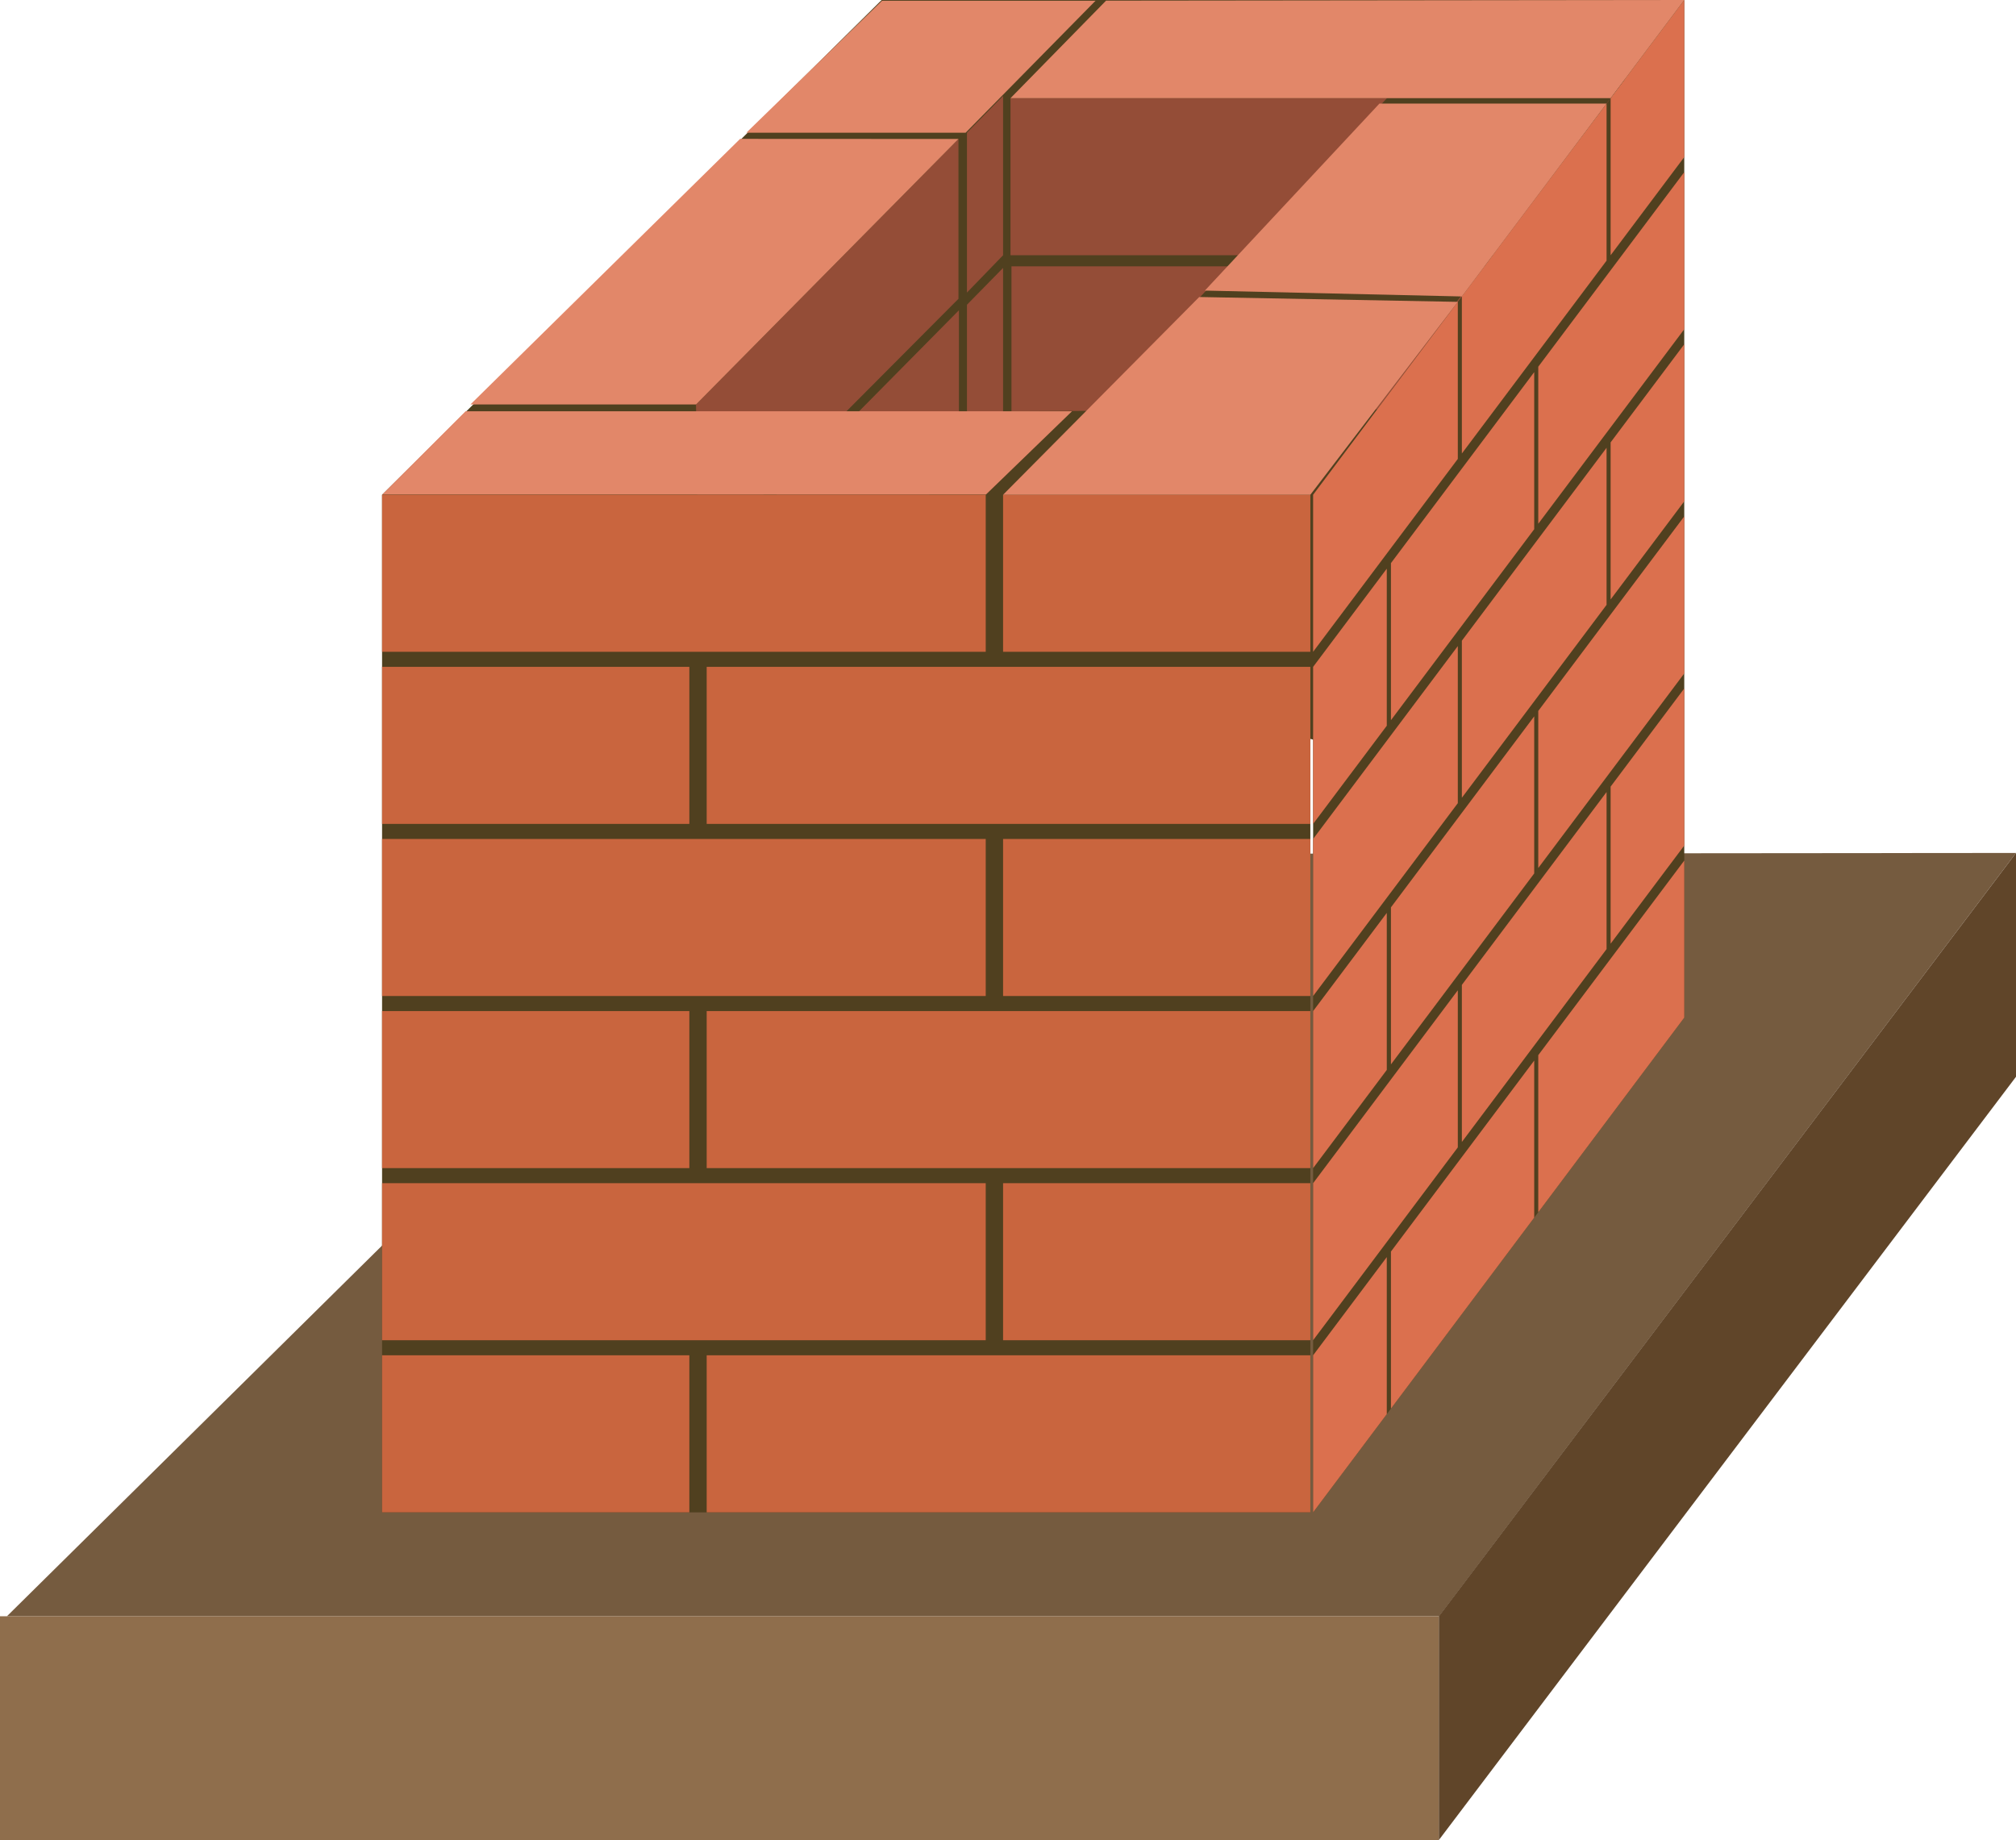 <svg xmlns="http://www.w3.org/2000/svg" width="205.35mm" height="187.45mm" viewBox="0 0 582.1 531.36">
  <defs>
    <style>
      .cls-1 {
        fill: #755b3f;
      }

      .cls-2 {
        fill: #50401f;
      }

      .cls-3 {
        fill: #944d37;
      }

      .cls-4 {
        fill: #db704e;
      }

      .cls-5 {
        fill: #e28769;
      }

      .cls-6 {
        fill: #c9653e;
      }

      .cls-7 {
        fill: #8f6e4c;
      }

      .cls-8 {
        fill: #604529;
      }
    </style>
  </defs>
  <g id="Слой_2" data-name="Слой 2">
    <g id="Слой_1-2" data-name="Слой 1">
      <g>
        <polygon class="cls-1" points="2 466.73 224.72 246.63 582.1 246.31 415.52 466.73 2 466.73"/>
        <g>
          <polygon class="cls-2" points="385.41 215.24 110.32 142.87 254.56 0 486.32 0 385.41 215.24"/>
          <rect class="cls-3" x="291.77" y="28.35" width="173.73" height="45.35"/>
          <polygon class="cls-3" points="465.5 117.83 292.05 118.76 292.05 76.92 465.5 76.92 465.5 117.83"/>
          <polygon class="cls-2" points="486.32 293.86 379.15 436.72 379.15 142.87 486.32 0 486.32 293.86"/>
          <polygon class="cls-4" points="420.93 132.52 379.15 188.22 379.15 142.87 420.93 87.17 420.93 132.52"/>
          <polygon class="cls-4" points="463.88 75.27 422.1 130.96 422.1 85.61 463.88 29.91 463.88 75.27"/>
          <polygon class="cls-3" points="289.63 73.71 279.2 84.48 279.2 38.32 289.63 27.69 289.63 73.71"/>
          <polygon class="cls-3" points="276.75 86.28 201.52 161.85 200.97 116.8 276.75 40.13 276.75 86.28"/>
          <polygon class="cls-3" points="289.63 121.8 279.2 132.57 279.2 88 289.63 77.37 289.63 121.8"/>
          <polygon class="cls-3" points="276.88 134.24 201.52 209.94 200.97 166.4 276.88 89.6 276.88 134.24"/>
          <polygon class="cls-4" points="442.99 152.82 401.62 207.97 401.62 162.62 442.99 107.46 442.99 152.82"/>
          <polygon class="cls-4" points="486.32 95.06 444.16 151.25 444.16 105.9 486.32 49.7 486.32 95.06"/>
          <polygon class="cls-4" points="486.32 45.35 465.05 73.71 465.05 28.35 486.32 0 486.32 45.35"/>
          <polygon class="cls-4" points="400.42 209.57 379.15 237.92 379.15 192.57 400.42 164.22 400.42 209.57"/>
          <polygon class="cls-4" points="420.93 231.93 379.15 287.62 379.15 242.27 420.93 186.57 420.93 231.93"/>
          <polygon class="cls-4" points="463.88 174.67 422.1 230.37 422.1 185.01 463.88 129.31 463.88 174.67"/>
          <polygon class="cls-4" points="442.99 252.22 401.62 307.37 401.62 262.02 442.99 206.86 442.99 252.22"/>
          <polygon class="cls-4" points="486.32 194.46 444.16 250.66 444.16 205.3 486.32 149.1 486.32 194.46"/>
          <polygon class="cls-4" points="486.32 144.76 465.05 173.11 465.05 127.75 486.32 99.4 486.32 144.76"/>
          <polygon class="cls-4" points="400.42 308.97 379.15 337.32 379.15 291.97 400.42 263.62 400.42 308.97"/>
          <polygon class="cls-4" points="420.93 331.33 379.15 387.02 379.15 341.67 420.93 285.97 420.93 331.33"/>
          <polygon class="cls-4" points="463.88 274.07 422.1 329.77 422.1 284.41 463.88 228.72 463.88 274.07"/>
          <polygon class="cls-4" points="442.99 351.62 401.62 406.77 401.62 361.42 442.99 306.26 442.99 351.62"/>
          <polygon class="cls-4" points="486.32 293.86 444.16 350.06 444.16 304.7 486.32 248.5 486.32 293.86"/>
          <polygon class="cls-4" points="486.32 244.16 465.05 272.51 465.05 227.16 486.32 198.8 486.32 244.16"/>
          <polygon class="cls-4" points="400.42 408.37 379.15 436.72 379.15 391.37 400.42 363.02 400.42 408.37"/>
          <polygon class="cls-5" points="110.32 142.87 134.43 118.76 309.53 118.76 284.62 142.87 110.32 142.87"/>
          <polygon class="cls-5" points="135.83 116.8 213.7 40.1 276.75 40.13 200.97 116.8 135.83 116.8"/>
          <polygon class="cls-5" points="215.5 38.32 254.68 0.21 316.33 0.21 278.82 38.32 215.5 38.32"/>
          <rect class="cls-2" x="110.32" y="142.87" width="268.03" height="293.86"/>
          <rect class="cls-6" x="110.32" y="142.87" width="174.3" height="45.35"/>
          <rect class="cls-6" x="204.05" y="192.57" width="174.3" height="45.35"/>
          <rect class="cls-6" x="289.63" y="142.87" width="88.72" height="45.35"/>
          <rect class="cls-6" x="110.32" y="192.57" width="88.72" height="45.35"/>
          <rect class="cls-6" x="110.32" y="242.27" width="174.3" height="45.35"/>
          <rect class="cls-6" x="204.05" y="291.97" width="174.3" height="45.35"/>
          <rect class="cls-6" x="289.63" y="242.27" width="88.72" height="45.35"/>
          <rect class="cls-6" x="110.32" y="291.97" width="88.72" height="45.35"/>
          <rect class="cls-6" x="110.32" y="341.67" width="174.3" height="45.35"/>
          <rect class="cls-6" x="204.05" y="391.37" width="174.3" height="45.35"/>
          <rect class="cls-6" x="289.63" y="341.67" width="88.72" height="45.35"/>
          <rect class="cls-6" x="110.32" y="391.37" width="88.72" height="45.35"/>
          <polygon class="cls-2" points="391.66 125.46 325.31 108.34 405.89 22.59 469.22 22.8 391.66 125.46"/>
          <polygon class="cls-5" points="291.77 28.35 319.36 0.19 486.32 0 465.05 28.35 291.77 28.35"/>
          <polygon class="cls-5" points="347.89 83.91 398.3 29.91 463.88 29.91 422.1 85.61 347.89 83.91"/>
          <polygon class="cls-5" points="289.63 142.87 346.26 85.77 420.93 87.17 378.35 142.87 289.63 142.87"/>
        </g>
        <rect class="cls-7" y="466.73" width="415.45" height="64.63"/>
        <polygon class="cls-8" points="582.1 310.94 415.45 531.36 415.45 466.73 582.1 246.31 582.1 310.94"/>
      </g>
    </g>
  </g>
</svg>
